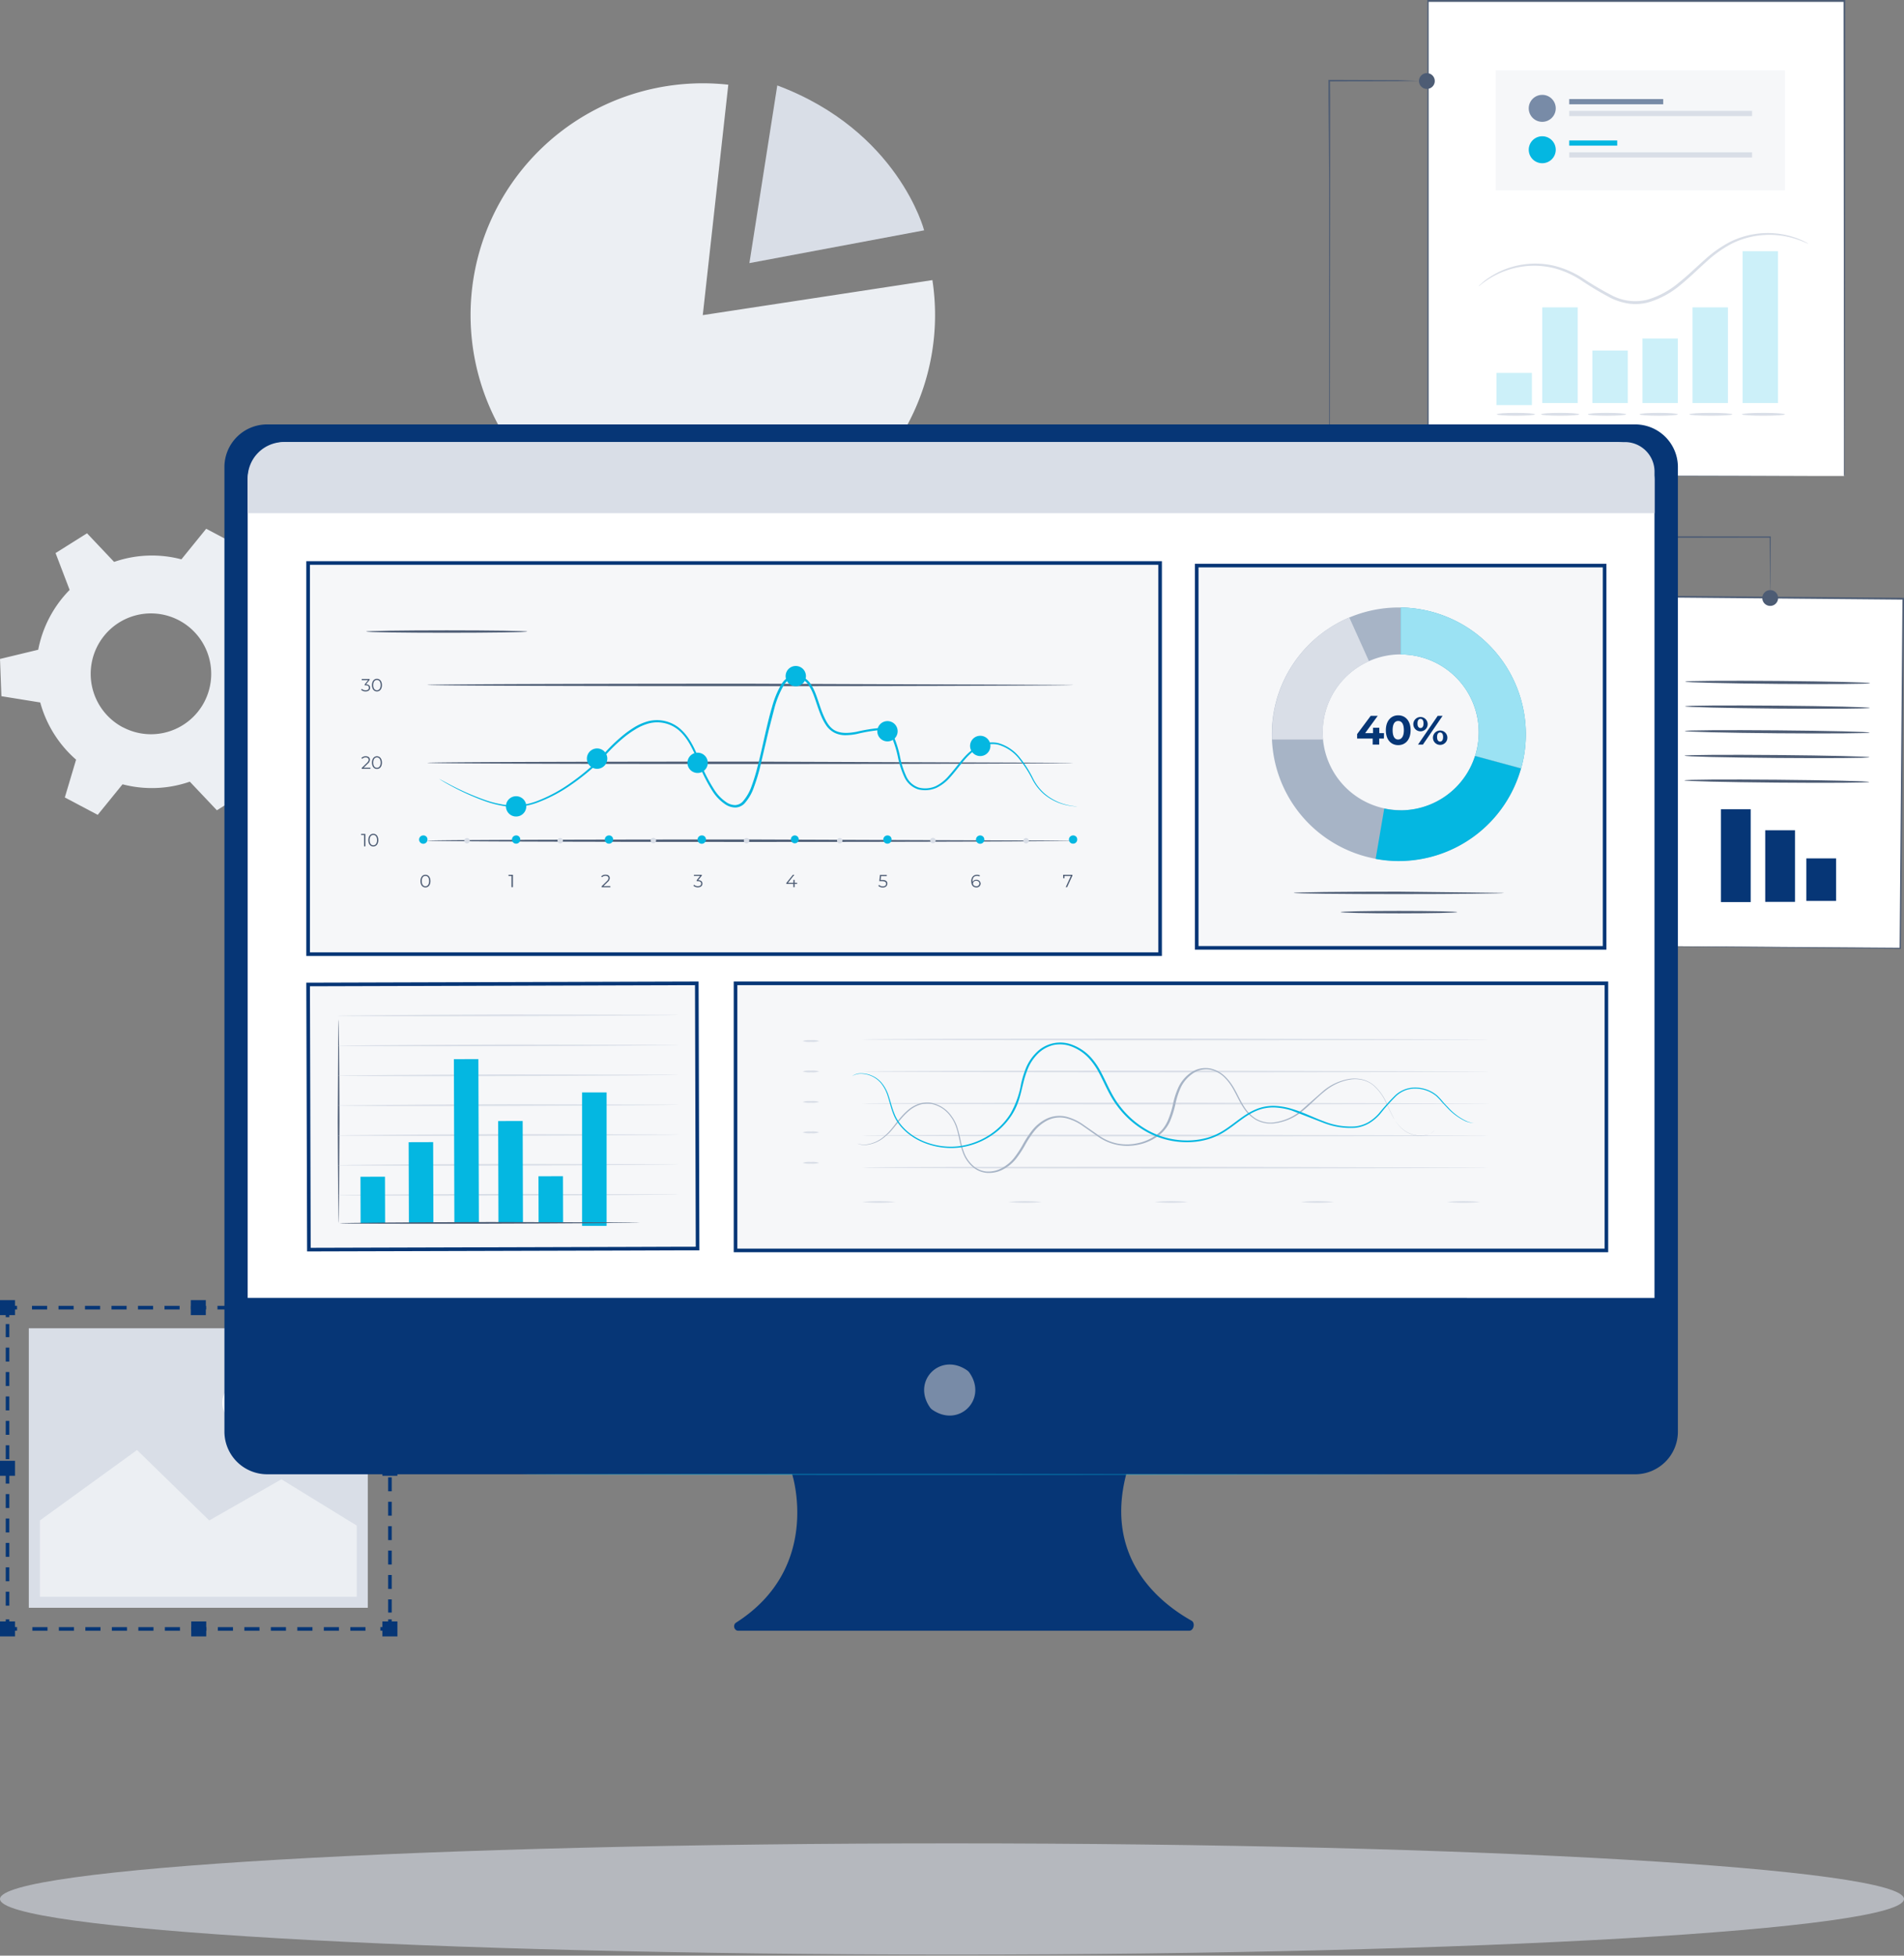 <svg xmlns="http://www.w3.org/2000/svg" xmlns:xlink="http://www.w3.org/1999/xlink" width="526" height="540" fill="none" xmlns:v="https://vecta.io/nano"><rect width="100%" height="100%" fill="#808080" stroke="none"/><style><![CDATA[.B{fill:#d9dee7}.C{fill:#04b7e1}.D{fill:#4d5c74}.E{stroke:#063676}.F{fill:#f6f7f9}.G{fill:#063676}.H{stroke-dasharray:4.18 3.14}.I{stroke-dasharray:3.85 2.89}]]></style><path d="M70.324 200.473a32.02 32.02 0 0 0 3.112-8.882L84 189.041l-.397-10.287-10.735-1.731c-1.666-6.126-5.11-11.617-9.895-15.777l3.073-10.442L56.967 146l-6.853 8.446a31.95 31.95 0 0 0-18.592.71l-7.476-7.9-8.697 5.459 3.89 10.177a32.15 32.15 0 0 0-8.682 16.517L0 181.952l.389 10.286 10.728 1.731a32.19 32.19 0 0 0 9.903 15.793l-3.112 10.434L26.994 225l6.861-8.438a31.99 31.99 0 0 0 18.585-.725l7.476 7.9 8.697-5.459-3.89-10.139c2.238-2.26 4.126-4.844 5.601-7.666zm-36.391.351a16.67 16.67 0 0 1-6.871-6.815 16.72 16.72 0 0 1 1.718-18.466 16.64 16.64 0 0 1 8.009-5.424c3.146-.974 6.51-.991 9.666-.049s5.962 2.802 8.064 5.343a16.71 16.71 0 0 1 3.743 8.934c.339 3.283-.301 6.594-1.839 9.513a16.65 16.65 0 0 1-9.789 8.135c-4.209 1.305-8.762.884-12.661-1.171h-.039zM194.148 87.016l63.437-9.672A63.86 63.86 0 0 1 251.356 116a64.08 64.08 0 0 1-27.636 27.804 64.3 64.3 0 0 1-38.698 6.544 64.22 64.22 0 0 1-35.278-17.162c-9.674-9.257-16.197-21.303-18.656-34.448s-.727-26.727 4.949-38.84 15.015-22.148 26.702-28.697a64.29 64.29 0 0 1 38.461-7.814l-7.052 63.629z" fill="#eceff3"/><path d="M214.731 23.588l-7.7 49.062 48.271-9.047s-7.095-27.492-40.571-40.014zm-113.125 343.18H7.958v77.182h93.648v-77.182z" class="B"/><path d="M11.023 419.833l26.836-19.446 19.943 19.446 19.942-11.363 20.811 12.78v19.657H11.023v-21.074z" fill="#eceff3"/><path d="M74.245 387.357c-.003 1.263-.38 2.497-1.086 3.546a6.4 6.4 0 0 1-2.878 2.348 6.41 6.41 0 0 1-6.977-1.393 6.39 6.39 0 0 1-1.75-3.273c-.246-1.239-.118-2.523.367-3.69s1.306-2.164 2.36-2.866 2.291-1.076 3.558-1.076a6.42 6.42 0 0 1 2.455.488c.778.322 1.485.794 2.08 1.388a6.39 6.39 0 0 1 1.388 2.078c.321.777.486 1.609.484 2.45z" fill="#fff"/><g stroke-miterlimit="10" class="E"><path d="M107.723 447.152v2.625h-2.631"/><path d="M100.962 449.791H6.775" class="H"/><path d="M4.71 449.777H2.079v-2.625"/><path d="M2.079 443.361v-77.76" class="I"/><path d="M2.079 363.699v-2.625H4.71"/><path d="M8.84 361.074h94.187" class="H"/><path d="M105.092 361.074h2.631v2.625"/><path d="M107.724 367.49v77.773" class="I"/></g><path d="M109.788 359h-4.143v4.133h4.143V359zm0 88.717h-4.143v4.133h4.143v-4.133zm-105.644 0H0v4.133h4.144v-4.133zm0-88.717H0v4.133h4.144V359zm52.711 0h-4.144v4.133h4.144V359zm.118 88.717H52.83v4.133h4.144v-4.133zm52.815-44.353h-4.143v4.134h4.143v-4.134zm-105.644 0H0v4.134h4.144v-4.134z" class="G"/><path d="M509.455.331H394.407v131.094h115.048V.331z" fill="#fff"/><path d="M509.447 131.424v-.627-1.815-7.081l-.051-26.746-.094-94.824.187.187H394.458l.213-.212v131.094l-.179-.178 83.445.093 23.331.042h6.149 2.115-2.081-6.115l-23.288.043-83.556.093h-.178v-.178V.22 0h.221 115.031.195v.314l-.093 94.977-.051 26.703v7.039 1.806c0 .416-.17.585-.17.585z" class="D"/><path d="M499.561 67.307c0 .085-1.274-.636-3.695-1.399-3.433-1.061-7.063-1.33-10.616-.789-2.438.371-4.801 1.13-6.998 2.247a33.1 33.1 0 0 0-6.88 4.935c-2.25 1.993-4.493 4.24-7.075 6.335-2.631 2.249-5.711 3.914-9.036 4.885-1.721.446-3.513.552-5.274.314a17.27 17.27 0 0 1-4.893-1.501c-2.815-1.472-5.549-3.097-8.187-4.868a25.39 25.39 0 0 0-7.695-3.443c-2.396-.582-4.872-.771-7.329-.56a23.66 23.66 0 0 0-10.116 3.282c-2.165 1.323-3.193 2.324-3.244 2.256s.229-.271.73-.721c.732-.663 1.519-1.261 2.353-1.789 2.599-1.683 5.512-2.825 8.563-3.358s6.179-.447 9.196.254a26.05 26.05 0 0 1 7.924 3.46c2.621 1.745 5.337 3.341 8.137 4.783 2.973 1.521 6.395 1.921 9.639 1.128a23.79 23.79 0 0 0 8.748-4.723c2.548-2.035 4.79-4.24 7.084-6.275a33.2 33.2 0 0 1 7.066-4.978 23.63 23.63 0 0 1 7.211-2.213c3.628-.504 7.324-.144 10.786 1.051a18.99 18.99 0 0 1 2.718 1.162c.311.146.606.322.883.526z" class="B"/><path d="M435.854 84.878h-9.785v26.415h9.785V84.878zm41.505 0h-9.784v26.415h9.784V84.878zm13.836-15.511h-9.785v41.926h9.785V69.367zm-67.996 33.607h-9.784v8.887h9.784v-8.887zm26.49-6.173h-9.784v14.484h9.784V96.801zm13.835-3.324h-9.784v17.808h9.784V93.477z" opacity=".2" class="C"/><path d="M436.287 114.397c0 .22-2.361.39-5.283.39s-5.283-.17-5.283-.39 2.362-.39 5.283-.39 5.283.178 5.283.39zm-12.213 0c0 .22-2.361.39-5.283.39s-5.283-.17-5.283-.39 2.361-.39 5.283-.39 5.283.178 5.283.39zm69.04 0c0 .22-2.675.39-5.945.39s-5.945-.17-5.945-.39 2.667-.39 5.945-.39 5.945.178 5.945.39zm-14.531 0c0 .22-2.667.39-5.945.39s-5.946-.17-5.946-.39 2.676-.39 5.946-.39 5.945.178 5.945.39zm-15.059 0c0 .22-2.369.398-5.291.398s-5.283-.178-5.283-.398 2.37-.39 5.283-.39 5.291.178 5.291.39zm-14.293 0c0 .22-2.37.398-5.292.398s-5.282-.178-5.282-.398 2.369-.39 5.282-.39 5.292.178 5.292.39z" class="B"/><path d="M493.115 19.437h-79.929v33.14h79.929v-33.14z" class="F"/><path d="M429.79 29.918c0 .736-.219 1.456-.629 2.068a3.73 3.73 0 0 1-1.673 1.371c-.681.282-1.431.355-2.154.212a3.72 3.72 0 0 1-2.718-5.076 3.73 3.73 0 0 1 3.445-2.298 3.72 3.72 0 0 1 2.639 1.088c.346.346.621.757.808 1.209a3.71 3.71 0 0 1 .282 1.426zm29.692-2.57h-25.964v1.442h25.964v-1.442z" fill="#788ba7"/><path d="M484.027 30.614h-50.509v1.442h50.509v-1.442z" class="B"/><path d="M429.79 41.349a3.72 3.72 0 0 1-.631 2.072 3.73 3.73 0 0 1-1.679 1.371c-.683.281-1.435.352-2.159.206a3.73 3.73 0 0 1-1.908-1.028 3.72 3.72 0 0 1-.787-4.068 3.73 3.73 0 0 1 3.469-2.275 3.72 3.72 0 0 1 2.617 1.1c.692.698 1.08 1.641 1.078 2.623zm16.986-2.571h-13.258v1.442h13.258v-1.442z" class="C"/><path d="M484.027 42.053h-50.509v1.442h50.509v-1.442z" class="B"/><path d="M456.724 164.683l-.826 96.534 69.046.589.827-96.533-69.047-.59z" fill="#fff"/><path d="M455.915 261.228v-.449-1.332-5.232l.119-19.792.501-69.732v-.195h.195l69.041.568H526v.221l-.849 96.537V262h-.179l-50.313-.5-13.886-.161-3.627-.051h-1.231 4.934l13.92.076 50.195.339-.179.178.79-96.537.221.221-69.041-.611.204-.195-.696 69.596-.229 19.835-.068 5.266v1.365c0 .323-.051.407-.051.407zm9.64-73.013c0-.221 11.44-.305 25.538-.187s25.531.399 25.531.619-11.432.306-25.539.187-25.53-.399-25.53-.619zm-.052 6.818c0-.229 11.432-.305 25.531-.187s25.53.399 25.53.62-11.432.305-25.539.186-25.53-.398-25.522-.619zm-.059 6.809c0-.22 11.432-.297 25.53-.178s25.539.399 25.53.619-11.431.305-25.538.187-25.531-.399-25.522-.628zm-.06 6.818c0-.22 11.432-.305 25.531-.178s25.539.399 25.53.619-11.432.306-25.539.187-25.53-.365-25.522-.628zm-.059 6.819c0-.221 11.432-.306 25.53-.178s25.539.398 25.531.619-11.432.305-25.531.178-25.53-.39-25.53-.619z" class="D"/><path d="M483.645 223.454h-8.221v25.627h8.221v-25.627zm12.238 5.796h-8.221v19.776h8.221V229.25zm11.356 7.772h-8.221v11.745h8.221v-11.745z" class="G"/><g class="D"><path d="M395.265 148.198h.298.849 3.355l12.306-.068 40.614-.068 36.3.051h.212v.17l-.093 12.355-.06 3.392v.848a1.34 1.34 0 0 1 0 .297v-.297-.848l-.05-3.392-.094-12.355.212.17-36.299.05-40.614-.067-12.434-.153-3.355-.042h-.849l-.298-.043zm-1.07-125.836c-.178.023-.357.023-.535 0h-1.537l-5.699.059-19.212.076.213-.22.042 4.469v22.218l-.104 89.421c0 .797-.06 1.407-.094 1.831-.014.214-.085 22.648-.085.636l-.014-91.888-.17-22.209v-4.469-.229h.221l19.211.068 5.691.237h1.537a3.34 3.34 0 0 1 .535 0z"/><path d="M396.369 22.362c.002.432-.125.854-.364 1.214a2.18 2.18 0 0 1-.979.806c-.399.166-.839.21-1.263.126a2.19 2.19 0 0 1-1.12-.597c-.306-.305-.514-.694-.598-1.118a2.17 2.17 0 0 1 .127-1.261 2.18 2.18 0 0 1 2.023-1.342c.576.002 1.128.232 1.535.638a2.18 2.18 0 0 1 .639 1.533zm94.852 142.753c.001.432-.125.855-.365 1.214a2.18 2.18 0 0 1-.979.807c-.399.166-.839.209-1.263.126s-.814-.292-1.119-.597a2.18 2.18 0 0 1-.598-1.118c-.084-.424-.04-.863.126-1.261a2.18 2.18 0 0 1 .808-.978 2.19 2.19 0 0 1 1.215-.364 2.18 2.18 0 0 1 1.538.636 2.17 2.17 0 0 1 .637 1.535z"/></g><path d="M451.779 117.191H73.801a11.82 11.82 0 0 0-8.344 3.448A11.76 11.76 0 0 0 62 128.963v266.346a11.77 11.77 0 0 0 3.46 8.321c2.213 2.207 5.212 3.448 8.341 3.451h145.04s8.349 25.769-15.489 40.963c-.962.613-.559 2.235.582 2.235h63.33 61.285c1.229 0 1.703-2.163.631-2.764-8.892-4.989-24.088-17.204-18.054-40.434h140.653a11.82 11.82 0 0 0 8.317-3.463 11.76 11.76 0 0 0 3.441-8.309V128.963c0-3.115-1.238-6.102-3.441-8.308s-5.194-3.452-8.317-3.464z" class="G"/><path d="M267.809 379.021c5.149 7.33-2.907 15.355-10.255 10.229a2.66 2.66 0 0 1-.631-.63c-5.128-7.33 2.906-15.344 10.255-10.229.246.17.46.383.631.63z" fill="#788ba7"/><path d="M79.015 122.067H446.51a10.59 10.59 0 0 1 4.041.802c1.281.53 2.445 1.306 3.426 2.284s1.758 2.139 2.289 3.417.804 2.648.804 4.031v225.787H68.423V132.601c0-1.386.274-2.758.807-4.039s1.314-2.442 2.297-3.421 2.152-1.754 3.437-2.281a10.58 10.58 0 0 1 4.051-.793z" fill="#fff"/><g class="B"><path d="M78.428 122.067h370.467c2.171 0 4.253.861 5.788 2.392s2.398 3.609 2.398 5.775v11.467H68.434v-9.697a9.91 9.91 0 0 1 .761-3.81 9.93 9.93 0 0 1 2.168-3.228c.928-.923 2.03-1.654 3.243-2.152s2.511-.751 3.822-.747z"/><path d="M83.599 132.296a2.72 2.72 0 0 1-.46 1.514c-.3.449-.727.798-1.226 1.004s-1.049.26-1.579.155-1.017-.364-1.399-.746-.642-.867-.748-1.395a2.72 2.72 0 0 1 .156-1.575c.207-.498.557-.924 1.006-1.223a2.74 2.74 0 0 1 1.518-.46 2.73 2.73 0 0 1 1.932.799 2.72 2.72 0 0 1 .8 1.927zm8.099 0c0 .54-.16 1.067-.461 1.515a2.73 2.73 0 0 1-1.228 1.004 2.74 2.74 0 0 1-1.58.154c-.53-.107-1.017-.367-1.399-.749a2.72 2.72 0 0 1-.585-2.975 2.74 2.74 0 0 1 2.532-1.675 2.73 2.73 0 0 1 1.044.208c.331.137.631.338.884.591a2.72 2.72 0 0 1 .589.885 2.7 2.7 0 0 1 .204 1.042zm7.741 0a2.72 2.72 0 0 1-.461 1.514c-.3.449-.727.798-1.226 1.004s-1.049.26-1.579.155a2.73 2.73 0 0 1-2.147-2.141 2.72 2.72 0 0 1 .156-1.575c.207-.498.557-.924 1.006-1.223a2.74 2.74 0 0 1 1.518-.46 2.73 2.73 0 0 1 1.932.799 2.72 2.72 0 0 1 .8 1.927z"/></g><path opacity=".3" d="M384.196 407.113c0 .13-53.79.228-120.143.228s-120.143-.087-120.143-.228 53.779-.228 120.143-.228l120.143.228z" class="C"/><path d="M174.672 344.8l-89.335.249-.215-73.213 107.375-.312.215 73.223-5.858.01h0l-12.182.043h0z" class="E F"/><path d="M93.625 337.765c-.131 0-.272-12.586-.316-28.115l.152-28.126c.152 0 .272 12.586.316 28.126l-.152 28.115z" class="D"/><path d="M187.651 329.762c0 .13-21.13.304-47.203.369s-47.204 0-47.204-.097 21.131-.294 47.204-.37l47.203.098zm-.021-8.286c0 .131-21.142.304-47.204.38s-47.204 0-47.204-.108 21.131-.293 47.204-.369l47.204.097zm-.022-8.211c0 .131-21.142.294-47.204.37s-47.203 0-47.214-.098 21.13-.304 47.214-.38l47.204.108zm-.033-8.253c0 .131-21.13.294-47.193.37s-47.214 0-47.214-.098 21.13-.304 47.203-.38l47.204.108zm-.021-8.252c0 .13-21.131.293-47.204.369s-47.204 0-47.204-.097 21.131-.294 47.204-.37l47.204.098zm-.022-8.253c0 .131-21.131.293-47.204.369s-47.204 0-47.204-.097 21.131-.294 47.204-.37l47.204.098zm-.022-8.297c0 .13-21.142.304-47.204.38s-47.204 0-47.204-.109 21.131-.293 47.204-.369l47.204.098z" class="B"/><path d="M106.356 324.909l-6.771.019.036 12.857 6.771-.019-.036-12.857zm49.173-.138l-6.771.019.036 12.857 6.771-.018-.036-12.858zm-35.865-9.406l-6.771.02.066 22.316 6.771-.02-.066-22.316zm24.729-5.83l-6.771.019.079 28.114 6.771-.018-.079-28.115zm-12.234-17.097l-6.771.02.134 45.207 6.772-.02-.135-45.207zm35.418 9.209h-6.772v36.846h6.772v-36.846z" class="C"/><path d="M176.776 337.537c0 .13-18.583.293-41.489.358s-41.499 0-41.499-.119 18.573-.282 41.499-.348l41.489.109z" class="D"/><path d="M260.035 263.465H85.121V155.459h235.367v108.006h-45.071-15.382z" class="E F"/><path d="M100.93 230.259v3.442h-.359v-3.127h-.806v-.315h1.165zm.827 1.716c0-1.086.577-1.748 1.372-1.748s1.383.651 1.383 1.748-.577 1.748-1.383 1.748-1.372-.651-1.372-1.748zm2.395 0c0-.923-.413-1.423-1.023-1.423s-1.012.5-1.012 1.423.413 1.423 1.012 1.423 1.023-.5 1.023-1.423zm-1.818-19.993v.315h-2.406v-.249l1.437-1.401c.392-.38.468-.619.468-.847 0-.402-.283-.652-.816-.652-.176-.009-.351.021-.513.088a1.17 1.17 0 0 0-.423.303l-.251-.217a1.54 1.54 0 0 1 .554-.386 1.56 1.56 0 0 1 .665-.114c.697 0 1.144.359 1.144.934a1.4 1.4 0 0 1-.158.608c-.098.188-.238.352-.409.478l-1.175 1.151 1.883-.011zm.425-1.401c0-1.086.577-1.76 1.372-1.76s1.382.663 1.382 1.76-.577 1.748-1.382 1.748-1.372-.663-1.372-1.748zm2.395 0c0-.924-.414-1.434-1.023-1.434s-1.013.51-1.013 1.434.414 1.422 1.013 1.422 1.023-.51 1.023-1.422zm-2.896-20.676c0 .576-.424 1.021-1.252 1.021a1.78 1.78 0 0 1-1.241-.445l.174-.272c.297.269.689.41 1.089.391.566 0 .882-.261.882-.695s-.283-.673-.925-.673h-.251v-.239l.958-1.195h-1.763v-.315h2.177v.25l-.98 1.216c.762.044 1.132.413 1.132.956zm.501-.728c0-1.086.577-1.748 1.372-1.748s1.382.651 1.382 1.748-.577 1.748-1.382 1.748-1.372-.651-1.372-1.748zm2.395 0c0-.923-.414-1.423-1.023-1.423s-1.013.5-1.013 1.423.414 1.423 1.013 1.423 1.023-.522 1.023-1.423zm11.006 54.113c0-1.085.577-1.759 1.372-1.759s1.382.663 1.382 1.759-.577 1.749-1.382 1.749-1.372-.663-1.372-1.749zm2.395 0c0-.923-.414-1.433-1.023-1.433s-1.013.51-1.013 1.433.414 1.423 1.013 1.423 1.023-.532 1.023-1.423zm23.145-1.75v3.442h-.403v-3.127h-.817v-.315h1.22zm26.911 3.128v.315h-2.417v-.249l1.426-1.401c.392-.38.468-.619.468-.847 0-.402-.283-.652-.805-.652a1.21 1.21 0 0 0-.518.089 1.2 1.2 0 0 0-.429.302l-.251-.217a1.56 1.56 0 0 1 .555-.384c.21-.086.437-.126.665-.116.707 0 1.143.359 1.143.934a1.4 1.4 0 0 1-.158.608c-.098.188-.238.352-.408.478l-1.165 1.151 1.894-.011zm25.441-.674c0 .576-.424 1.021-1.252 1.021a1.78 1.78 0 0 1-1.241-.445l.175-.283a1.45 1.45 0 0 0 .502.313c.188.069.387.099.586.089.577 0 .882-.271.882-.695s-.283-.684-.925-.684h-.316v-.261l.958-1.194h-1.72v-.315h2.177v.25l-.98 1.227c.784.043 1.154.423 1.154.977zm26.161.087h-.686v.901h-.359v-.901h-1.938v-.261l1.829-2.28h.392l-1.764 2.226h1.492v-.803h.348v.803h.686v.315zm24.93-.107c0 .586-.414 1.086-1.252 1.086a1.8 1.8 0 0 1-1.241-.445l.174-.283a1.48 1.48 0 0 0 .504.311c.187.069.386.1.585.091.577 0 .892-.282.892-.706s-.272-.716-1.154-.716h-.74l.185-1.727h1.884v.315h-1.579l-.12 1.086h.447c.99-.033 1.415.38 1.415.988zm25.769-.022c0 .151-.031.299-.091.437a1.09 1.09 0 0 1-1.085.649c-.925 0-1.415-.64-1.415-1.726s.642-1.781 1.578-1.781c.285-.013.568.055.817.195l-.142.283c-.204-.119-.439-.175-.675-.163-.74 0-1.219.478-1.219 1.411a2.67 2.67 0 0 0 0 .283 1.09 1.09 0 0 1 .45-.469c.195-.107.418-.152.639-.128.285-.015.565.082.778.271a1.09 1.09 0 0 1 .365.738zm-.349 0c0-.445-.337-.738-.871-.738-.108-.012-.218-.002-.322.03a.8.8 0 0 0-.285.154.81.81 0 0 0-.201.253c-.049.098-.078.204-.084.312 0 .38.315.739.914.739a.77.77 0 0 0 .313-.029c.102-.032.195-.084.275-.153s.145-.155.19-.251.069-.2.071-.306v-.011zm25.703-2.412v.25l-1.47 3.192h-.381l1.426-3.127h-1.774v.641h-.359v-.956h2.558zm.185-9.404c0 .185-39.932.337-89.182.337s-89.182-.152-89.182-.337 39.921-.336 89.182-.336l89.182.336zm0-21.502c0 .185-39.932.326-89.182.326s-89.182-.141-89.182-.326 39.921-.336 89.182-.336l89.182.336zm0-21.511c0 .184-39.932.336-89.182.336s-89.182-.152-89.182-.336 39.921-.337 89.182-.337l89.182.337z" class="D"/><path d="M118.087 231.821a1.15 1.15 0 0 1-.19.644c-.126.191-.306.34-.518.428a1.16 1.16 0 0 1-.669.069 1.15 1.15 0 0 1-.593-.316 1.16 1.16 0 0 1-.317-.592c-.044-.224-.02-.457.069-.667s.238-.391.429-.516.416-.192.646-.19a1.08 1.08 0 0 1 .446.071c.142.055.272.138.379.246a1.08 1.08 0 0 1 .247.378 1.09 1.09 0 0 1 .071.445zm25.638 0c0 .226-.067.446-.193.634a1.15 1.15 0 0 1-.513.42c-.209.086-.439.109-.66.065a1.15 1.15 0 0 1-.899-.896c-.044-.221-.021-.451.065-.659a1.15 1.15 0 0 1 1.057-.704 1.08 1.08 0 0 1 .446.071c.142.055.271.138.379.246a1.08 1.08 0 0 1 .247.378 1.11 1.11 0 0 1 .071.445zm25.648 0c0 .226-.067.446-.193.634s-.304.333-.513.42a1.14 1.14 0 0 1-.66.065 1.15 1.15 0 0 1-.586-.312c-.159-.16-.268-.363-.312-.584s-.022-.451.065-.659a1.15 1.15 0 0 1 .421-.512 1.14 1.14 0 0 1 .635-.192 1.08 1.08 0 0 1 .446.071c.142.055.272.138.379.246a1.08 1.08 0 0 1 .247.378 1.09 1.09 0 0 1 .071.445zm25.648 0a1.15 1.15 0 0 1-.707 1.072c-.211.089-.444.113-.669.069s-.432-.154-.594-.316a1.15 1.15 0 0 1-.316-.592c-.044-.224-.02-.457.068-.667a1.15 1.15 0 0 1 .43-.516c.191-.126.416-.192.645-.19.152-.008.304.016.447.071s.271.138.379.246.192.236.246.378a1.09 1.09 0 0 1 .071.445zm25.638.002a1.09 1.09 0 0 1-.209.588c-.126.171-.3.302-.499.376a1.1 1.1 0 0 1-.624.04 1.09 1.09 0 0 1-.756-1.486c.084-.195.223-.361.401-.478s.385-.18.598-.18c.148-.001.294.029.43.087s.258.143.36.25a1.06 1.06 0 0 1 .232.371 1.08 1.08 0 0 1 .067.432zm51.275 0c.003.228-.063.452-.189.642s-.305.34-.515.429a1.16 1.16 0 0 1-.668.07c-.224-.043-.431-.152-.594-.313a1.14 1.14 0 0 1-.255-1.255c.087-.211.235-.392.425-.519s.414-.194.643-.194c.151-.002.3.027.44.083a1.15 1.15 0 0 1 .375.247 1.14 1.14 0 0 1 .25.371 1.12 1.12 0 0 1 .088.439zm-25.626 0a1.14 1.14 0 0 1-.198.639 1.15 1.15 0 0 1-1.189.474c-.223-.049-.427-.163-.584-.328s-.262-.373-.3-.598-.007-.455.088-.662.25-.381.445-.5a1.14 1.14 0 0 1 .649-.165c.148 0 .294.03.429.087a1.09 1.09 0 0 1 .361.25 1.11 1.11 0 0 1 .232.371c.051.138.074.285.067.432zm51.286-.002c0 .226-.067.446-.193.634s-.304.333-.513.42a1.14 1.14 0 0 1-1.558-.831c-.044-.221-.022-.451.065-.659a1.15 1.15 0 0 1 .421-.512 1.14 1.14 0 0 1 .635-.192 1.08 1.08 0 0 1 .446.071c.143.055.272.138.379.246a1.08 1.08 0 0 1 .247.378c.055.142.079.294.071.445z" class="C"/><path d="M129.768 232.138a.75.75 0 0 1-.126.416.76.76 0 0 1-.337.276.75.75 0 0 1-.819-.162c-.105-.105-.177-.239-.206-.384s-.014-.296.043-.433.153-.254.277-.336a.75.75 0 0 1 .417-.126c.199 0 .39.079.531.219a.75.75 0 0 1 .22.53zm25.747 0c0 .148-.044.293-.127.416a.75.75 0 0 1-1.361-.27c-.029-.145-.014-.296.042-.433a.75.75 0 0 1 .277-.336c.124-.082.269-.126.417-.126.2 0 .391.079.532.219a.75.75 0 0 1 .22.53zm25.735 0c-.008.145-.059.285-.146.402a.75.75 0 0 1-.344.257c-.137.051-.286.06-.428.027s-.273-.106-.374-.211a.75.75 0 0 1-.151-.807.75.75 0 0 1 .272-.332c.121-.082.263-.127.409-.129a.76.76 0 0 1 .302.057.77.77 0 0 1 .253.173.75.75 0 0 1 .162.26c.036.097.051.2.045.303zm25.747 0c0 .148-.044.293-.127.416a.76.76 0 0 1-.337.276.75.75 0 0 1-1.024-.546c-.029-.145-.014-.296.042-.433a.75.75 0 0 1 .277-.336c.124-.082.269-.126.417-.126.2 0 .391.079.532.219s.22.331.22.53zm25.746 0a.75.75 0 0 1-.126.416c-.083.123-.2.219-.338.276a.75.75 0 0 1-.818-.162c-.105-.105-.177-.239-.206-.384s-.014-.296.043-.433.153-.254.277-.336a.75.75 0 0 1 .417-.126c.199 0 .39.079.531.219a.75.75 0 0 1 .22.53zm25.736-.002a.74.74 0 0 1-.153.409.75.75 0 0 1-.354.255c-.141.048-.293.053-.437.015s-.273-.118-.371-.23a.75.75 0 0 1-.108-.827c.066-.133.171-.244.3-.317s.277-.108.426-.097c.197.014.381.105.512.253a.75.75 0 0 1 .185.539zm25.736.002a.75.75 0 0 1-.127.416.76.76 0 0 1-.337.276.75.75 0 0 1-1.024-.546c-.029-.145-.015-.296.042-.433s.153-.254.277-.336.269-.126.417-.126c.2 0 .391.079.532.219s.22.331.22.53z" class="B"/><g class="C"><path d="M145.39 222.656c0 .554-.164 1.096-.473 1.557s-.747.82-1.26 1.032a2.82 2.82 0 0 1-1.623.159c-.545-.108-1.046-.375-1.438-.767s-.661-.891-.769-1.434-.053-1.107.16-1.619.572-.949 1.034-1.257 1.005-.473 1.561-.473c.368 0 .734.073 1.075.214s.65.347.911.607a2.81 2.81 0 0 1 .609.909c.141.34.213.704.213 1.072zm22.383-13.193c.002.557-.161 1.101-.47 1.565a2.81 2.81 0 0 1-1.263 1.041c-.515.215-1.082.272-1.63.165a2.83 2.83 0 0 1-1.447-.768c-.395-.393-.665-.894-.774-1.44a2.8 2.8 0 0 1 .158-1.626 2.81 2.81 0 0 1 1.039-1.264 2.82 2.82 0 0 1 1.567-.475c.746 0 1.462.295 1.99.82a2.81 2.81 0 0 1 .83 1.982zm27.76 1.171a2.79 2.79 0 0 1-.473 1.556c-.309.461-.747.82-1.26 1.032a2.82 2.82 0 0 1-1.623.16c-.545-.109-1.046-.375-1.438-.767s-.661-.891-.769-1.435a2.79 2.79 0 0 1 .16-1.618 2.8 2.8 0 0 1 1.034-1.258c.462-.308 1.005-.472 1.561-.472a2.81 2.81 0 0 1 1.986.821 2.8 2.8 0 0 1 .822 1.981zm27.118-23.944c0 .555-.164 1.096-.473 1.557s-.747.82-1.26 1.032a2.82 2.82 0 0 1-1.623.159 2.81 2.81 0 0 1-1.438-.767c-.393-.391-.661-.891-.769-1.434s-.053-1.107.16-1.619.572-.949 1.034-1.257 1.005-.472 1.561-.472c.744.003 1.457.299 1.983.823s.823 1.236.825 1.978zm25.333 15.225c0 .554-.165 1.096-.473 1.557a2.81 2.81 0 0 1-1.261 1.031c-.513.212-1.078.268-1.622.16a2.81 2.81 0 0 1-1.439-.767c-.392-.392-.66-.891-.768-1.434s-.053-1.107.16-1.619a2.8 2.8 0 0 1 1.034-1.258 2.82 2.82 0 0 1 1.561-.472 2.81 2.81 0 0 1 1.074.214 2.8 2.8 0 0 1 .912.607c.26.26.467.569.608.909a2.78 2.78 0 0 1 .214 1.072zm25.627 4.052a2.8 2.8 0 0 1-.473 1.556c-.309.461-.747.82-1.261 1.032s-1.078.268-1.622.16a2.81 2.81 0 0 1-1.439-.767 2.8 2.8 0 0 1-.768-1.435c-.109-.543-.053-1.106.16-1.618a2.8 2.8 0 0 1 1.034-1.258c.462-.308 1.005-.472 1.56-.472.37-.001.736.07 1.077.21a2.82 2.82 0 0 1 .913.607c.261.261.468.57.608.911s.213.705.211 1.074z"/><path d="M297.594 222.657a5.08 5.08 0 0 1-.653 0 14.05 14.05 0 0 1-1.916-.261c-2.461-.459-4.761-1.548-6.674-3.16-1.358-1.192-2.467-2.638-3.266-4.257-.961-1.877-2.11-3.652-3.429-5.299a11.36 11.36 0 0 0-5.802-4.029c-1.267-.293-2.589-.248-3.832.13a10.49 10.49 0 0 0-3.56 2.009c-2.177 1.825-3.789 4.409-5.912 6.766a11.83 11.83 0 0 1-3.853 2.986c-1.594.697-3.376.842-5.063.413a6.36 6.36 0 0 1-2.308-1.351c-.665-.608-1.191-1.351-1.545-2.179a24.98 24.98 0 0 1-1.666-5.104c-.347-1.773-.857-3.511-1.524-5.19a4.05 4.05 0 0 0-1.644-1.955 5.29 5.29 0 0 0-2.591-.51 42.92 42.92 0 0 0-5.639.999c-.979.2-1.973.313-2.972.336-1.041.038-2.076-.163-3.027-.586a6.14 6.14 0 0 1-2.395-2.009c-.586-.849-1.079-1.76-1.469-2.715-.817-1.9-1.361-3.877-2.091-5.788-.358-.949-.814-1.859-1.36-2.715-.528-.816-1.285-1.458-2.178-1.846l-.707-.206-.741-.076a2.71 2.71 0 0 0-1.371.282c-.866.527-1.573 1.277-2.047 2.172-1.035 1.856-1.836 3.833-2.384 5.886l-1.622 6.298-2.46 10.49a52.96 52.96 0 0 1-1.579 5.082c-.561 1.706-1.469 3.277-2.667 4.616-.666.678-1.574 1.069-2.526 1.086-.922-.02-1.822-.29-2.602-.782a12.31 12.31 0 0 1-3.636-3.671 44.31 44.31 0 0 1-4.354-8.915c-1.231-2.954-2.624-5.875-4.91-7.884a9.21 9.21 0 0 0-3.882-2.004c-1.436-.348-2.935-.346-4.37.006a13.89 13.89 0 0 0-3.919 1.715c-1.207.735-2.353 1.563-3.429 2.476-2.071 1.74-3.984 3.659-5.716 5.734a61.71 61.71 0 0 1-8.47 7.015 41.4 41.4 0 0 1-8.709 4.691 19 19 0 0 1-8.491 1.412 30.12 30.12 0 0 1-7.076-1.705c-3.164-1.166-6.235-2.567-9.189-4.191-1.023-.554-1.785-.999-2.297-1.314s-.751-.489-.751-.489l.795.423 2.33 1.238a71.53 71.53 0 0 0 9.21 4.051c2.259.82 4.609 1.364 7 1.618 2.846.159 5.692-.335 8.317-1.444 3.025-1.216 5.894-2.787 8.546-4.681 2.99-2.078 5.788-4.419 8.361-6.993 1.743-2.116 3.674-4.072 5.769-5.842 1.069-.916 2.204-1.751 3.397-2.498 1.261-.805 2.637-1.413 4.082-1.803 1.529-.378 3.127-.383 4.658-.015s2.951 1.101 4.139 2.133c2.427 2.117 3.843 5.136 5.095 8.101a44.23 44.23 0 0 0 4.354 8.785c.888 1.388 2.06 2.572 3.44 3.475.679.43 1.461.67 2.265.695a3.06 3.06 0 0 0 2.068-.934c1.111-1.27 1.962-2.746 2.504-4.344.6-1.645 1.116-3.319 1.546-5.017.903-3.42 1.633-6.939 2.46-10.479.501-2.172 1.013-4.257 1.633-6.342.564-2.105 1.387-4.133 2.45-6.037.547-.988 1.352-1.81 2.329-2.379a3.28 3.28 0 0 1 1.699-.358l.838.087c.272.065.544.163.805.239a5.64 5.64 0 0 1 2.537 2.096c.578.893 1.057 1.847 1.426 2.845.751 1.954 1.285 3.931 2.079 5.766s1.775 3.66 3.539 4.409 3.745.532 5.606.206c1.889-.455 3.805-.785 5.737-.988 1.004-.06 2.006.142 2.907.587a4.6 4.6 0 0 1 1.894 2.237c.687 1.713 1.208 3.487 1.557 5.299.347 1.719.884 3.394 1.6 4.995.316.761.791 1.445 1.394 2.007a5.8 5.8 0 0 0 2.101 1.251 7.24 7.24 0 0 0 4.692-.369c1.409-.701 2.655-1.689 3.658-2.9 2.09-2.291 3.723-4.897 5.987-6.776a10.77 10.77 0 0 1 3.734-2.074 7.71 7.71 0 0 1 4.061-.119c2.396.724 4.495 2.197 5.988 4.202a31.05 31.05 0 0 1 3.429 5.43 13.51 13.51 0 0 0 3.168 4.202c1.866 1.62 4.113 2.74 6.532 3.258.623.148 1.256.253 1.894.315a6.14 6.14 0 0 1 .664.033z"/></g><path d="M145.651 174.385c0 .185-9.95.337-22.23.337s-22.241-.152-22.241-.337 9.961-.336 22.241-.336 22.23.152 22.23.336z" class="D"/><path d="M343.034 261.728h-12.433V156.166h112.687v105.562h-82.465-17.789z" class="E F"/><path d="M386.439 167.74c-6.938 0-13.72 2.052-19.488 5.897s-10.264 9.309-12.919 15.702a34.91 34.91 0 0 0-1.996 20.216c1.354 6.787 4.694 13.021 9.6 17.915a35.1 35.1 0 0 0 17.96 9.575 35.15 35.15 0 0 0 20.266-1.991c6.409-2.648 11.887-7.132 15.741-12.886s5.912-12.519 5.912-19.439c0-9.28-3.696-18.179-10.274-24.741s-15.5-10.248-24.802-10.248zm.533 55.958c-4.264.002-8.432-1.257-11.978-3.618a21.51 21.51 0 0 1-7.944-9.647 21.45 21.45 0 0 1-1.231-12.424 21.48 21.48 0 0 1 5.896-11.012 21.58 21.58 0 0 1 11.037-5.888 21.61 21.61 0 0 1 12.455 1.222 21.54 21.54 0 0 1 9.676 7.919c2.369 3.536 3.633 7.694 3.633 11.947a21.44 21.44 0 0 1-1.63 8.237c-1.08 2.613-2.666 4.987-4.667 6.988a21.58 21.58 0 0 1-6.993 4.673c-2.616 1.084-5.421 1.644-8.254 1.647v-.044z" fill="#a7b4c6"/><path d="M386.983 167.753v12.955a21.59 21.59 0 0 1 9.752 2.327c3.022 1.53 5.639 3.749 7.64 6.478s3.327 5.89 3.873 9.226a21.45 21.45 0 0 1-.733 9.975l12.715 3.443c1.444-5.156 1.684-10.573.7-15.835a34.95 34.95 0 0 0-6.375-14.517c-3.211-4.29-7.365-7.787-12.143-10.223s-10.053-3.746-15.418-3.829h-.011z" class="C"/><path opacity=".6" d="M386.982 167.75v12.955a21.59 21.59 0 0 1 9.752 2.327c3.022 1.53 5.639 3.749 7.64 6.478s3.327 5.89 3.873 9.226a21.45 21.45 0 0 1-.733 9.975l12.715 3.443a34.91 34.91 0 0 0 .701-15.834c-.984-5.263-3.165-10.229-6.376-14.518s-7.364-7.787-12.143-10.223-10.053-3.746-15.418-3.829h-.011z" fill="#fff"/><path d="M365.416 202.196c0-4.153 1.207-8.218 3.475-11.701s5.501-6.234 9.306-7.921l-5.443-12.087c-6.339 2.69-11.744 7.181-15.541 12.915s-5.816 12.455-5.807 19.327v1.466h14.152c-.098-.652-.142-1.325-.142-1.999z" class="B"/><path d="M386.972 223.743a21.79 21.79 0 0 1-4.562-.489l-2.373 13.911c2.11.397 4.254.597 6.401.597a35.13 35.13 0 0 0 21.181-7.123c6.093-4.615 10.506-11.091 12.567-18.44l-12.715-3.442c-1.384 4.342-4.116 8.134-7.8 10.827s-8.131 4.15-12.699 4.159z" class="C"/><path d="M382.312 203.936h-1.295v1.672h-1.796v-1.672h-4.3v-1.238l3.755-5.039h1.938l-3.484 4.778h2.178v-1.498h1.742v1.487h1.295l-.033 1.51zm.545-2.303c0-2.617 1.458-4.115 3.418-4.115s3.418 1.498 3.418 4.115-1.448 4.116-3.418 4.116-3.418-1.488-3.418-4.116zm4.975 0c0-1.802-.632-2.552-1.557-2.552s-1.546.75-1.546 2.552.631 2.563 1.513 2.563 1.59-.76 1.59-2.563zm2.623-1.867a1.98 1.98 0 0 1 .425-1.04 1.99 1.99 0 0 1 .924-.641c.364-.12.755-.132 1.125-.035a1.99 1.99 0 0 1 .963.581c.258.282.428.634.49 1.011a1.97 1.97 0 0 1-.141 1.114c-.154.35-.406.648-.727.858a1.99 1.99 0 0 1-1.077.324 2 2 0 0 1-.807-.167 1.99 1.99 0 0 1-.669-.479c-.186-.205-.328-.447-.415-.71a1.98 1.98 0 0 1-.091-.816zm2.809 0c0-.858-.327-1.271-.827-1.271s-.839.424-.839 1.271.349 1.26.839 1.26.827-.413.827-1.26zm3.919-2.107h1.35l-5.443 7.949h-1.35l5.443-7.949zm-1.306 5.853c.036-.384.183-.749.423-1.051a1.99 1.99 0 0 1 .931-.65c.367-.122.762-.134 1.136-.036a1.99 1.99 0 0 1 .97.589c.26.286.43.641.491 1.022a1.98 1.98 0 0 1-.149 1.123c-.158.352-.416.651-.741.859a1.99 1.99 0 0 1-1.091.316c-.276 0-.55-.058-.803-.17a1.98 1.98 0 0 1-1.077-1.188c-.087-.262-.118-.539-.09-.814zm2.798 0c0-.847-.327-1.259-.828-1.259s-.838.401-.838 1.259.348 1.26.838 1.26.828-.423.828-1.26z" class="G"/><path d="M415.462 246.547c0 .184-12.988.325-29.024.325s-29.023-.141-29.023-.325 12.998-.337 29.023-.337l29.024.337zm-12.89 5.31c0 .185-7.207.337-16.101.337s-16.101-.152-16.101-.337 7.207-.326 16.101-.326 16.101.152 16.101.326z" class="D"/><path d="M203.202 345.271v-73.749h240.58v73.749h-240.58z" class="E F"/><path d="M411.412 287.009c0 .131-38.778.239-86.602.239s-86.602-.108-86.602-.239 38.767-.238 86.602-.238l86.602.238zm0 8.85c0 .13-38.778.239-86.602.239s-86.602-.109-86.602-.239 38.767-.239 86.602-.239l86.602.239zm0 8.85c0 .13-38.778.239-86.602.239s-86.602-.109-86.602-.239 38.767-.25 86.602-.25l86.602.25zm0 8.839c0 .142-38.778.239-86.602.239s-86.624-.097-86.624-.239 38.767-.238 86.602-.238l86.624.238zm0 8.852c0 .13-38.778.239-86.602.239s-86.624-.076-86.624-.239 38.767-.239 86.602-.239l86.624.239z" class="B"/><path d="M396.334 312.094s-.119.141-.381.391c-.436.35-.93.622-1.459.804-1.063.289-2.177.349-3.266.175s-2.128-.578-3.048-1.185c-1.217-.86-2.234-1.971-2.983-3.258-.827-1.336-1.48-2.888-2.264-4.506-.789-1.785-1.942-3.387-3.386-4.703a7.62 7.62 0 0 0-2.95-1.552c-1.179-.31-2.411-.369-3.614-.174-2.544.426-4.929 1.516-6.913 3.16-2.069 1.618-3.876 3.594-6.097 5.43a14.88 14.88 0 0 1-8.371 3.551 8.5 8.5 0 0 1-4.779-1.086c-1.356-.842-2.499-1.982-3.343-3.334-1.72-2.563-2.591-5.56-4.833-7.906a8 8 0 0 0-4.191-2.508 6.54 6.54 0 0 0-2.563.019 6.55 6.55 0 0 0-2.358 1.001c-1.392.945-2.517 2.232-3.266 3.736a21.07 21.07 0 0 0-1.535 4.659 26.04 26.04 0 0 1-1.513 4.832 10.15 10.15 0 0 1-3.451 4.148 13.88 13.88 0 0 1-5.28 2.281c-1.917.418-3.899.44-5.824.065-1.846-.37-3.598-1.108-5.15-2.172l-4.354-3.04c-1.406-1.018-2.996-1.755-4.682-2.172a7.75 7.75 0 0 0-5.007.564 11.21 11.21 0 0 0-3.734 3.008 28.18 28.18 0 0 0-2.537 3.834c-.73 1.326-1.563 2.594-2.493 3.79a11.2 11.2 0 0 1-3.592 2.953c-1.436.772-3.069 1.101-4.693.945-1.538-.185-2.971-.877-4.071-1.965a9.55 9.55 0 0 1-2.254-3.378 22.81 22.81 0 0 1-1.023-3.616c-.501-2.367-.991-4.68-2.406-6.515a8.45 8.45 0 0 0-2.415-2.358c-.956-.616-2.027-1.033-3.148-1.226a7.04 7.04 0 0 0-3.266.348c-.935.337-1.804.833-2.569 1.465-2.928 2.422-4.355 5.343-6.532 7.037a9.37 9.37 0 0 1-5.813 2.531c-.576-.001-1.149-.089-1.699-.261l-.533-.206a6.78 6.78 0 0 0 2.177.369c2.13-.18 4.132-1.085 5.672-2.563 2.112-1.683 3.462-4.604 6.434-7.102a9.15 9.15 0 0 1 2.667-1.542c1.081-.385 2.236-.516 3.375-.38 1.176.193 2.3.62 3.307 1.256s1.873 1.469 2.55 2.447c.705.952 1.249 2.012 1.611 3.138.353 1.15.647 2.317.882 3.497.238 1.214.581 2.406 1.023 3.562a9.37 9.37 0 0 0 2.178 3.258c1.031 1.007 2.366 1.648 3.799 1.824a7.75 7.75 0 0 0 4.355-.912 10.71 10.71 0 0 0 3.429-2.834c.914-1.183 1.733-2.436 2.449-3.747.749-1.363 1.608-2.664 2.57-3.888 1.056-1.321 2.39-2.396 3.908-3.149 1.676-.803 3.574-1.021 5.389-.619a14.26 14.26 0 0 1 4.888 2.292l4.354 3.029a13.46 13.46 0 0 0 4.943 2.107 13.79 13.79 0 0 0 5.574-.065c1.821-.361 3.546-1.101 5.062-2.172.722-.513 1.377-1.115 1.948-1.792.531-.666.977-1.396 1.329-2.172.657-1.532 1.16-3.125 1.502-4.756.336-1.637.862-3.23 1.568-4.746a10.37 10.37 0 0 1 3.407-3.909 7.16 7.16 0 0 1 2.581-1.077c.922-.186 1.873-.189 2.797-.009a8.52 8.52 0 0 1 4.485 2.682c2.319 2.455 3.19 5.43 4.866 7.971.805 1.286 1.888 2.377 3.168 3.193 1.356.793 2.916 1.17 4.486 1.086 2.983-.275 5.807-1.47 8.077-3.421l6.119-5.375a15.1 15.1 0 0 1 7.141-3.258 9.47 9.47 0 0 1 3.799.195 8.26 8.26 0 0 1 3.07 1.64c1.47 1.35 2.638 2.993 3.43 4.822.65 1.537 1.376 3.041 2.177 4.506a10.08 10.08 0 0 0 2.874 3.204 7.63 7.63 0 0 0 2.959 1.2c1.06.187 2.148.148 3.192-.114a4.75 4.75 0 0 0 2.068-1.282z" fill="#a7b4c6"/><path d="M407.286 310.031h-.599c-.248-.013-.495-.042-.74-.087-.325-.076-.645-.174-.958-.293-1.953-.898-3.707-2.175-5.16-3.757l-1.481-1.564a16.63 16.63 0 0 0-1.6-1.705 9.12 9.12 0 0 0-5.095-2.009c-1.05-.087-2.107.027-3.113.337a8.1 8.1 0 0 0-2.766 1.618c-1.623 1.607-3.146 3.312-4.561 5.104a13.05 13.05 0 0 1-2.928 2.454 9.89 9.89 0 0 1-3.985 1.292c-3.001.178-6.005-.308-8.796-1.422l-8.709-3.367a18.26 18.26 0 0 0-4.812-.836 12.01 12.01 0 0 0-4.856.912c-3.091 1.282-5.508 3.627-8.426 5.528a17.87 17.87 0 0 1-4.877 2.313c-1.813.536-3.693.818-5.585.836a22.91 22.91 0 0 1-11.104-2.661c-3.307-1.764-6.181-4.238-8.415-7.243-2.253-2.921-3.495-6.244-5.128-9.274-.787-1.536-1.787-2.955-2.972-4.213-1.233-1.266-2.716-2.264-4.354-2.932a8.95 8.95 0 0 0-5.291-.489 9.15 9.15 0 0 0-4.355 2.498 12.51 12.51 0 0 0-2.634 3.953c-.566 1.41-1.021 2.863-1.361 4.344-.359 1.466-.686 2.932-1.143 4.343-.455 1.424-1.088 2.785-1.883 4.051a19.46 19.46 0 0 1-6.358 6.2 20.37 20.37 0 0 1-8.296 2.911c-2.778.304-5.589.023-8.251-.826-5.019-1.563-8.568-4.93-9.885-8.383-.686-1.727-1.035-3.377-1.524-4.854-.391-1.388-1.062-2.681-1.971-3.801-.714-.81-1.596-1.456-2.584-1.893s-2.061-.654-3.142-.637a4.65 4.65 0 0 0-2.177.684c.625-.481 1.387-.755 2.177-.782 1.108-.038 2.212.168 3.232.604s1.93 1.089 2.668 1.916a10.66 10.66 0 0 1 2.058 3.844c.511 1.487.871 3.138 1.567 4.821 1.318 3.378 4.801 6.657 9.722 8.166 2.588.811 5.317 1.073 8.013.772 2.867-.359 5.623-1.334 8.077-2.856a19.18 19.18 0 0 0 6.195-6.093c1.465-2.563 2.468-5.364 2.961-8.274a28.82 28.82 0 0 1 1.371-4.431 13.04 13.04 0 0 1 2.722-4.083c1.292-1.367 2.972-2.307 4.814-2.695s3.76-.206 5.496.523c1.722.691 3.283 1.73 4.583 3.052a19.08 19.08 0 0 1 3.07 4.343c1.655 3.084 2.874 6.353 5.084 9.22a25.02 25.02 0 0 0 8.241 7.102 22.49 22.49 0 0 0 10.799 2.595 20.92 20.92 0 0 0 5.443-.803c1.68-.512 3.275-1.266 4.736-2.237 2.863-1.868 5.302-4.236 8.524-5.56a12.38 12.38 0 0 1 5.084-.956c1.683.068 3.349.36 4.954.869 3.146.934 5.911 2.378 8.709 3.399a19.95 19.95 0 0 0 8.567 1.422c1.343-.128 2.643-.543 3.811-1.216 1.063-.644 2.021-1.446 2.841-2.378a58.7 58.7 0 0 1 4.627-5.104 8.34 8.34 0 0 1 2.906-1.672 8.57 8.57 0 0 1 3.266-.337 9.35 9.35 0 0 1 5.248 2.118c.574.543 1.113 1.123 1.611 1.737.49.565.98 1.086 1.448 1.564a16.12 16.12 0 0 0 5.04 3.79 5.07 5.07 0 0 0 2.21.488z" class="C"/><g class="B"><path d="M226.32 287.443a5.44 5.44 0 0 1-2.297.25 5.39 5.39 0 0 1-2.286-.25c.738-.233 1.516-.315 2.286-.239.774-.075 1.556.006 2.297.239zm0 8.417c-.741.233-1.523.314-2.297.239-.77.076-1.548-.006-2.286-.239a5.45 5.45 0 0 1 2.286-.239 5.55 5.55 0 0 1 2.297.239zm0 8.404c-.741.233-1.523.314-2.297.239a5.71 5.71 0 0 1-2.286-.239 5.71 5.71 0 0 1 2.286-.239 5.76 5.76 0 0 1 2.297.239zm0 8.405a5.47 5.47 0 0 1-2.297.25 5.39 5.39 0 0 1-2.286-.25 5.71 5.71 0 0 1 2.286-.239 5.78 5.78 0 0 1 2.297.239zm0 8.418c-.741.233-1.523.314-2.297.239a5.71 5.71 0 0 1-2.286-.239 5.39 5.39 0 0 1 2.286-.25 5.44 5.44 0 0 1 2.297.25z"/><use xlink:href="#B"/><use xlink:href="#B" x="40.389"/><path d="M328.142 331.89c-3.047.319-6.12.319-9.167 0a44.16 44.16 0 0 1 9.167 0zm40.388 0c-3.047.319-6.119.319-9.166 0 3.047-.318 6.119-.318 9.166 0z"/><use xlink:href="#B" x="161.544"/><path opacity=".6" d="M263 539.708c145.251 0 263-6.874 263-15.354S408.251 509 263 509 0 515.874 0 524.354s117.749 15.354 263 15.354z"/></g><defs ><path id="B" d="M247.364 331.89a43.92 43.92 0 0 1-9.156 0c3.044-.318 6.112-.318 9.156 0z"/></defs></svg>